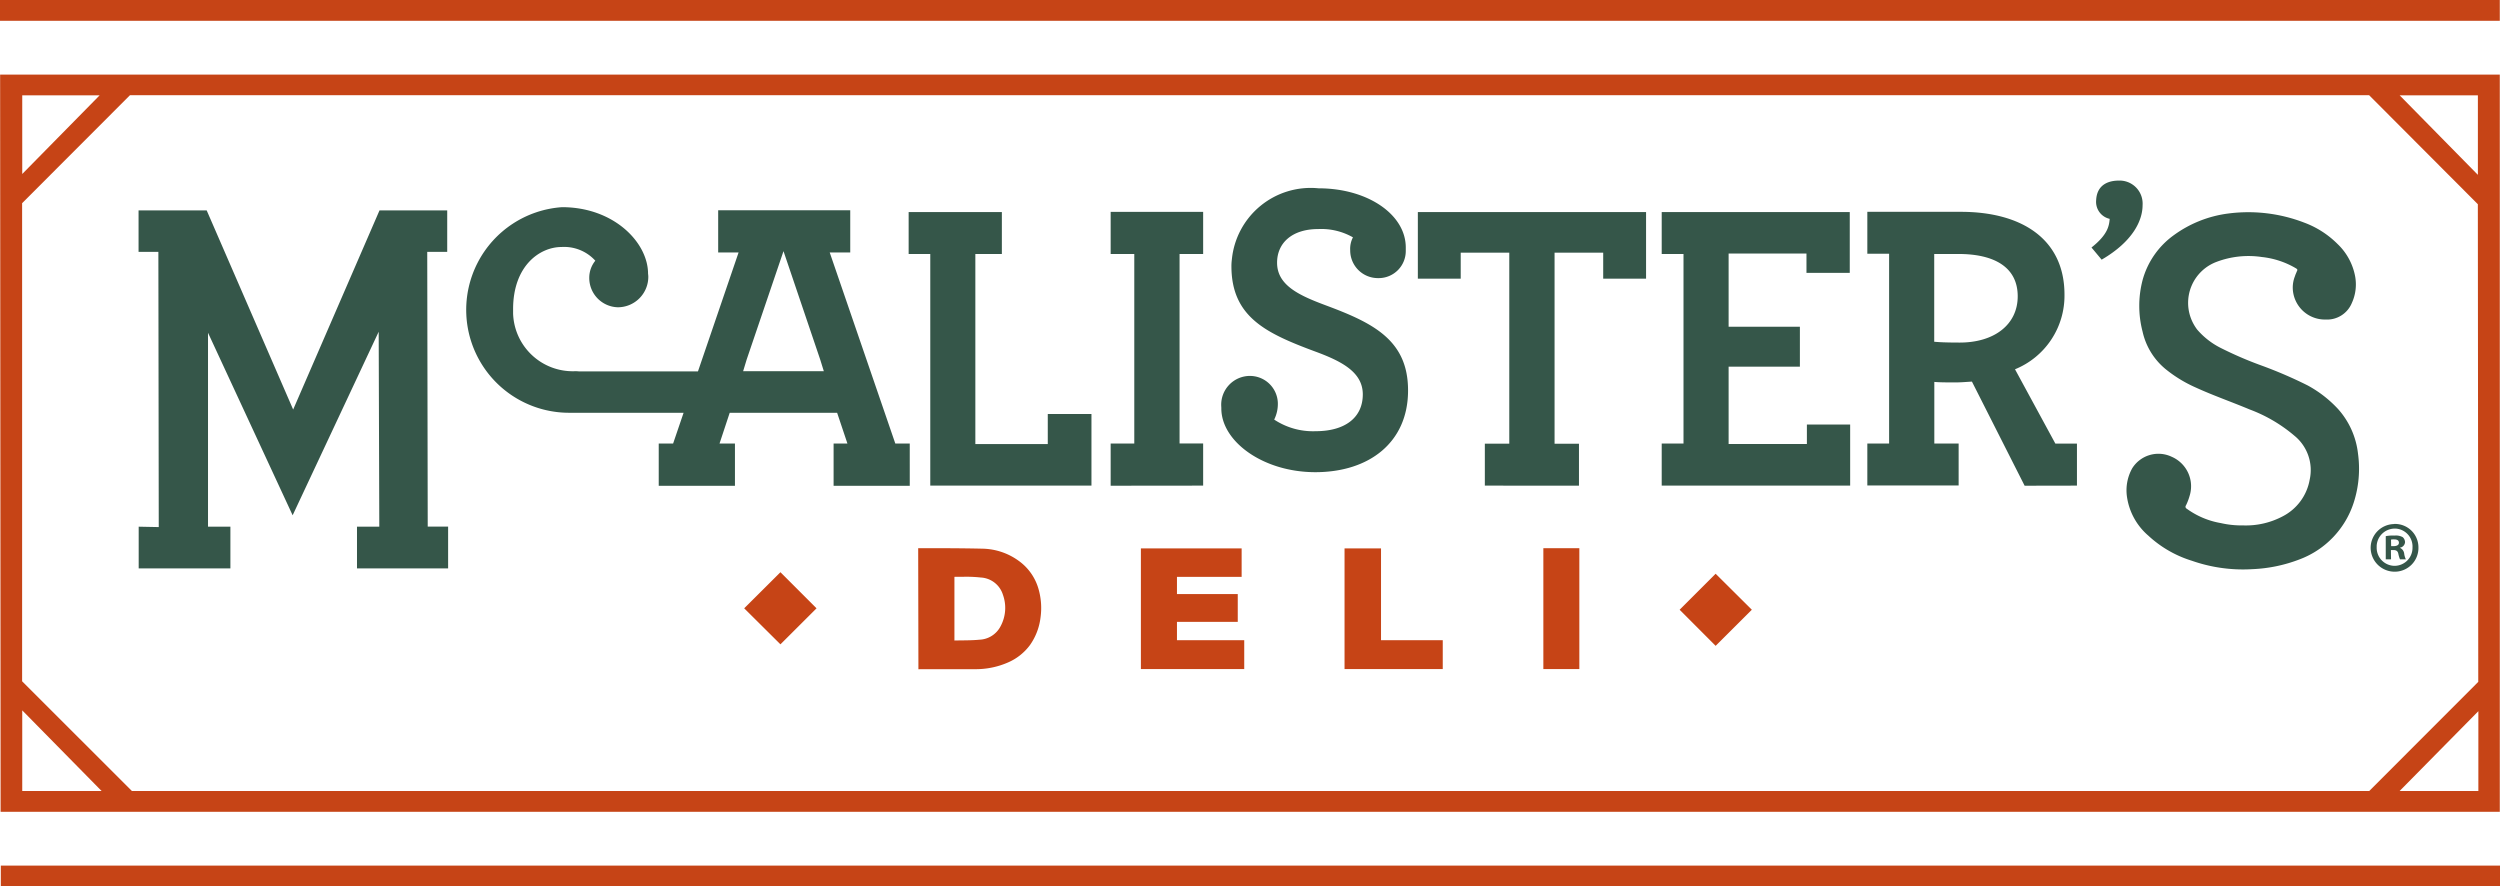 <svg id="McAlister_s_Deli_" data-name="McAlister’s Deli®" xmlns="http://www.w3.org/2000/svg" width="119.26" height="42.274" viewBox="0 0 119.26 42.274">
  <path id="Union_13" data-name="Union 13" d="M.039,42.274v-.981H119.26v.981Zm-.01-3.549L.006,3.559H119.25V38.726Zm114.443-.992h3.756V33.926ZM1.055,9.693V32.5l5.236,5.233H113.023l5.2-5.205-.02-22.786-5.186-5.2H6.2Zm.006,28.04H4.846L1.061,33.887ZM118.205,8.341V4.547h-3.732ZM1.061,8.3,4.754,4.547H1.061ZM0,.992V0H119.25V.992Z" fill="#c64416"/>
  <path id="Union_12" data-name="Union 12" d="M106.48,17.548a1.135,1.135,0,0,1,1.105-1.164.11.11,0,0,1,.039-.006,1.117,1.117,0,0,1,1.135,1.093v.02a1.132,1.132,0,0,1-1.105,1.165h-.027A1.145,1.145,0,0,1,106.48,17.548Zm.287-.145v.087a.861.861,0,0,0,.832.886h.029a.857.857,0,0,0,.848-.856V17.5a.856.856,0,0,0-.8-.9l-.045,0A.865.865,0,0,0,106.768,17.4Zm-8.83.727a5.39,5.39,0,0,1-2.07-1.2,3,3,0,0,1-1.01-1.834,2.153,2.153,0,0,1,.248-1.372,1.474,1.474,0,0,1,1.877-.553,1.533,1.533,0,0,1,.857,1.881,2.544,2.544,0,0,1-.168.438.106.106,0,0,0,.037.163,3.88,3.88,0,0,0,1.623.684,4.414,4.414,0,0,0,1.068.111,3.742,3.742,0,0,0,1.877-.429,2.439,2.439,0,0,0,1.295-1.752,2.113,2.113,0,0,0-.732-2.1,7.137,7.137,0,0,0-2.131-1.25c-.865-.362-1.752-.67-2.59-1.055a6.347,6.347,0,0,1-1.387-.843A3.212,3.212,0,0,1,95.6,7.205a4.857,4.857,0,0,1,0-2.459A3.907,3.907,0,0,1,97.094,2.6a5.614,5.614,0,0,1,2.59-1.03A7.408,7.408,0,0,1,103.3,2,4.422,4.422,0,0,1,104.9,3.023a2.857,2.857,0,0,1,.838,1.535,2.134,2.134,0,0,1-.158,1.285,1.277,1.277,0,0,1-1.246.784,1.534,1.534,0,0,1-1.57-1.492,1.471,1.471,0,0,1,.107-.582c.023-.082.063-.154.09-.231.045-.072.016-.1-.047-.14a4.04,4.04,0,0,0-1.631-.538,4.3,4.3,0,0,0-2.162.235,2.088,2.088,0,0,0-1.213,2.694,2.185,2.185,0,0,0,.293.53,3.63,3.63,0,0,0,1.1.866,17.79,17.79,0,0,0,1.971.852,20.958,20.958,0,0,1,2.2.948,5.647,5.647,0,0,1,1.453,1.127,3.827,3.827,0,0,1,.951,2.127,5.27,5.27,0,0,1-.205,2.339,4.3,4.3,0,0,1-2.566,2.7,7.053,7.053,0,0,1-2.242.472c-.154.009-.314.015-.473.015A7.4,7.4,0,0,1,97.938,18.13ZM10.42,18.5V16.509h1.064l-.029-9.3L7.35,15.965,3.313,7.258l0,9.251H4.381V18.5H.006V16.509l.957.019L.945,3.4H0V1.421H3.25l4.125,9.5,4.119-9.5h3.23V3.4h-.953l.023,13.105h.973V18.5Zm97.459-.434a1.359,1.359,0,0,1-.08-.27c-.025-.115-.088-.173-.236-.173h-.117l.006.442H107.2V16.961a1.743,1.743,0,0,1,.424-.028.657.657,0,0,1,.385.076.332.332,0,0,1,.111.241.287.287,0,0,1-.24.26v.01a.342.342,0,0,1,.2.278.891.891,0,0,0,.08.27Zm-.428-.942.006.313h.119c.141,0,.252-.048.252-.159s-.074-.164-.236-.164a.27.27,0,0,0-.041,0A.54.54,0,0,0,107.451,17.125ZM33.156,14.56V12.543h.66l-.492-1.468H28.2l-.486,1.468h.736V14.56H24.814V12.543H25.5l.5-1.468H20.584A4.91,4.91,0,0,1,20.2,1.267c2.477,0,4.105,1.688,4.105,3.176a1.076,1.076,0,0,1,.012.136,1.455,1.455,0,0,1-1.455,1.463A1.4,1.4,0,0,1,21.5,4.621a1.289,1.289,0,0,1,.289-.8,2.005,2.005,0,0,0-1.613-.654c-1.027,0-2.309.886-2.309,2.964V6.34A2.848,2.848,0,0,0,20.8,9.093,1.556,1.556,0,0,1,21,9.1h5.686l1.938-5.674H27.65V1.416h6.3V3.428h-.979L36.1,12.543h.689V14.56ZM29.008,8.539l-.168.554h3.85l-.172-.554L30.766,3.365Zm17.365,6.016V12.543H47.5V3.5H46.373V1.492h4.412V3.5H49.66v9.038h1.125v2.012Zm43.6,0L87.459,9.588c-.27.015-.516.039-.771.039-.4,0-.758,0-1.023-.024v2.94h1.16v2H82.469v-2h1.039V3.489H82.469v-2h4.467c2.883,0,4.938,1.291,4.938,3.947A3.788,3.788,0,0,1,89.514,9l1.926,3.547h1.029V14.55ZM85.66,7.687c.23.02.533.039,1.221.039l0,0c1.625,0,2.762-.842,2.762-2.209S88.557,3.5,86.818,3.5H85.66Zm-13,6.863V12.543H73.7V3.5H72.66v-2h8.971V4.4H79.566V3.48H75.852V6.97h3.4V8.876h-3.4v3.69h3.734v-.929H81.65V14.55Zm-8.437,0v-2h1.166V3.437H63.072V4.679H61.027V1.5H71.914V4.679H69.869V3.437h-2.32v9.116h1.164v2Zm-26.455,0V3.5H36.736v-2h4.447v2H39.918v9.067h3.455l0-1.434h2.084V14.55Zm13.885-3.683c0-.053-.006-.1-.006-.139a1.372,1.372,0,0,1,1.318-1.41h.012A1.332,1.332,0,0,1,54.348,10.6a1.687,1.687,0,0,1-.174.8,3.346,3.346,0,0,0,1.979.554c1.377,0,2.248-.631,2.248-1.757,0-1.078-1.045-1.594-2.3-2.055-2.326-.866-3.967-1.646-3.967-4.062a2.36,2.36,0,0,1,.02-.313,3.779,3.779,0,0,1,4.135-3.4c2.348,0,4.162,1.252,4.162,2.821v.163a1.292,1.292,0,0,1-1.279,1.3h-.055A1.322,1.322,0,0,1,57.8,3.327a1.189,1.189,0,0,1,.131-.621,3.056,3.056,0,0,0-1.66-.395c-1.232,0-1.959.653-1.959,1.606,0,1.074,1.045,1.556,2.307,2.027,2.246.837,3.945,1.645,3.941,4.07,0,2.475-1.854,3.895-4.424,3.895C53.664,13.91,51.652,12.456,51.652,10.867Zm41.51-7.676c.77-.61.842-1.025.867-1.367a.831.831,0,0,1-.645-.89c.037-.756.609-.953,1.154-.934a.076.076,0,0,1,.039,0A1.1,1.1,0,0,1,95.6,1.171c0,.707-.437,1.718-1.953,2.6Z" transform="translate(6.61 8.616)" fill="#355649"/>
  <path id="Union_10" data-name="Union 10" d="M8.363,5.777H8.311L8.3,0h.016c1.016,0,2.037,0,3.051.024a3.033,3.033,0,0,1,1.742.59,2.482,2.482,0,0,1,.91,1.262,3.279,3.279,0,0,1,.115,1.449,2.869,2.869,0,0,1-.5,1.295,2.565,2.565,0,0,1-1.045.83,3.821,3.821,0,0,1-1.6.322H8.363Zm1.666-4.4V4.405c.4-.01.8,0,1.2-.039a1.186,1.186,0,0,0,1-.638,1.845,1.845,0,0,0,.113-1.507A1.17,1.17,0,0,0,11.289,1.4a6.3,6.3,0,0,0-.9-.033h-.34A.019.019,0,0,0,10.029,1.377ZM38.123,5.768V0H39.84V5.768Zm-9.484,0V.011h1.74v4.38h2.945V5.768Zm-9.715,0V.011H23.73V1.368H20.645v.82h2.9V3.517h-2.9v.874h3.209V5.768Zm25.7-2.831L46.342,1.22l1.727,1.717L46.342,4.659ZM0,2.869,1.729,1.147,3.451,2.869,1.729,4.587Z" transform="translate(35.501 26.15)" fill="#c64416"/>
</svg>
